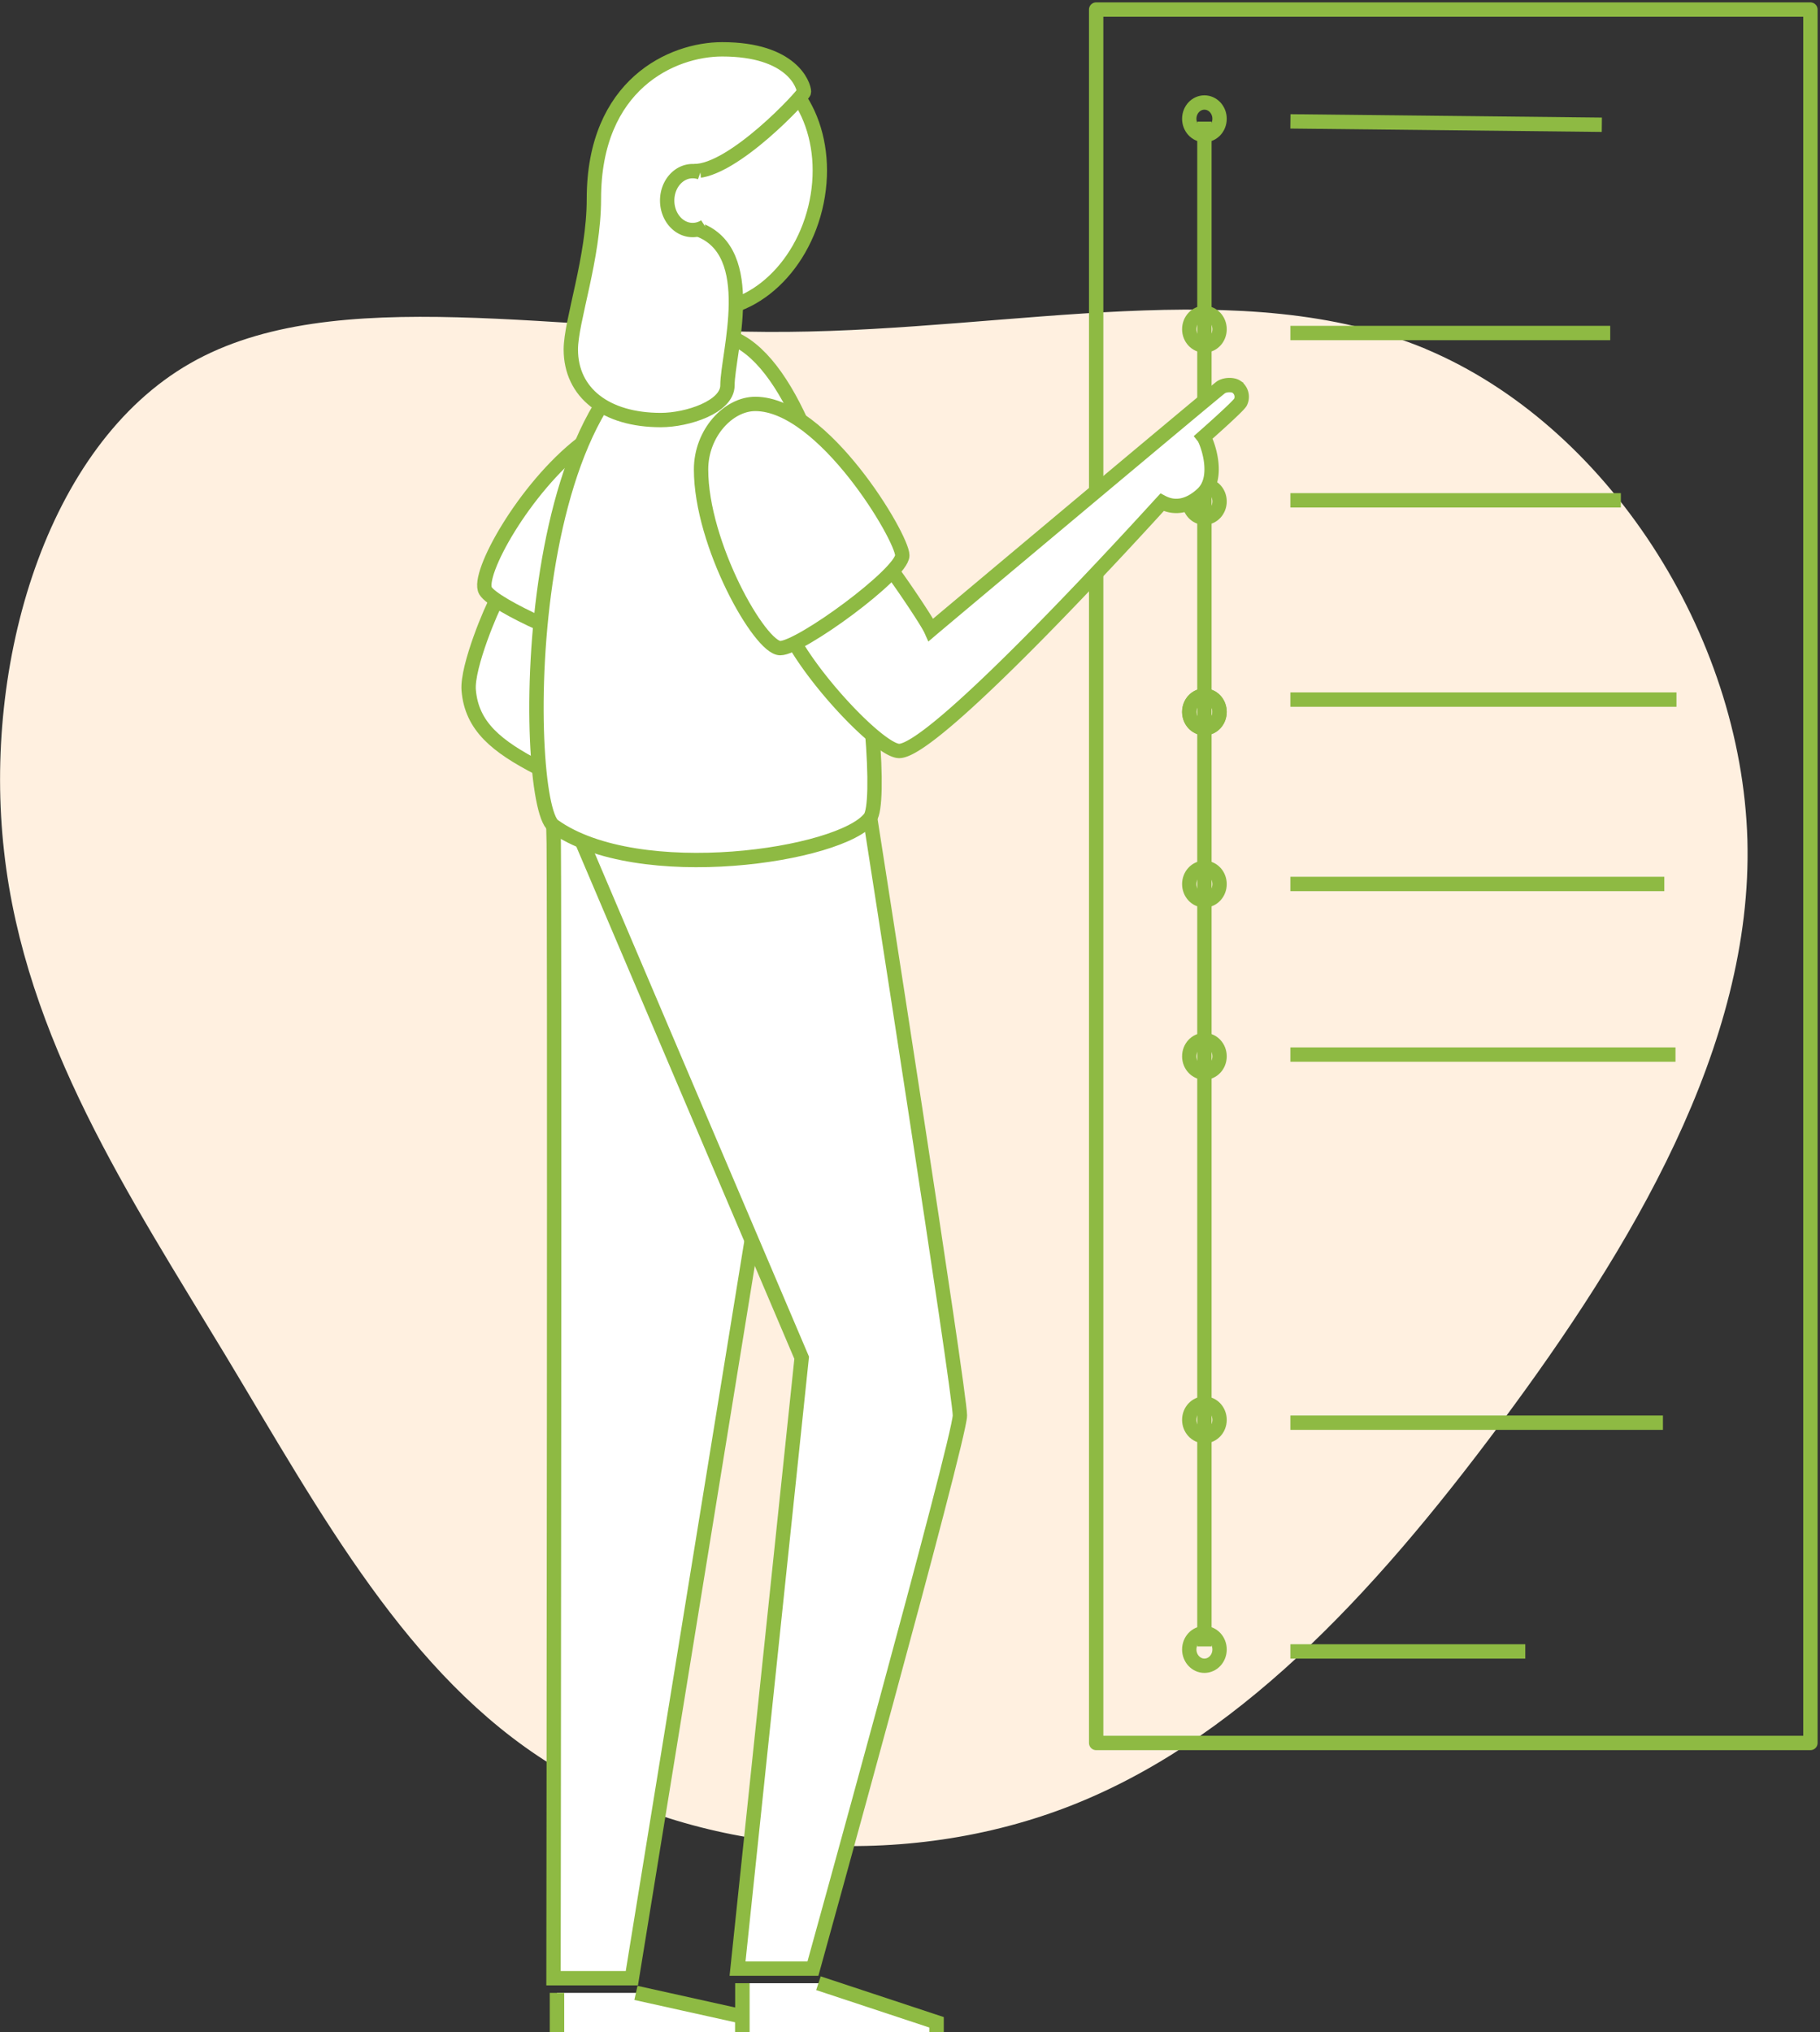 <?xml version="1.0" encoding="UTF-8" standalone="no"?>
<svg
   xmlns:dc="http://purl.org/dc/elements/1.1/"
   xmlns:cc="http://creativecommons.org/ns#"
   xmlns:rdf="http://www.w3.org/1999/02/22-rdf-syntax-ns#"
   xmlns:svg="http://www.w3.org/2000/svg"
   xmlns="http://www.w3.org/2000/svg"
   xmlns:sodipodi="http://sodipodi.sourceforge.net/DTD/sodipodi-0.dtd"
   xmlns:inkscape="http://www.inkscape.org/namespaces/inkscape"
   sodipodi:docname="timeline-inkscape.svg"
   inkscape:version="0.92.4 (5da689c313, 2019-01-14)"
   id="svg8"
   version="1.1"
   viewBox="0 0 50.338 56.201"
   height="212.412"
   width="190.253">
  <rect x="0" y="0" width="50.338" height="56.201" fill="#333333" stroke="none"/>
  <defs
     id="defs2">
    <style
       id="style1193">.cls-1{fill:#f2f2f2;}.cls-2{fill:#56cad8;}.cls-3{fill:#74d5de;}.cls-4{fill:#de8e68;}.cls-5{fill:#fcc486;}.cls-6{fill:#fed385;}.cls-7{fill:#fed892;}.cls-8{fill:#d3d3d3;}</style>
  </defs>
  <sodipodi:namedview
     inkscape:snap-global="false"
     inkscape:document-rotation="0"
     inkscape:window-maximized="1"
     inkscape:window-y="25"
     inkscape:window-x="0"
     inkscape:window-height="1001"
     inkscape:window-width="1680"
     borderlayer="true"
     units="px"
     showgrid="true"
     inkscape:current-layer="layer1"
     inkscape:document-units="px"
     inkscape:cy="110.28429"
     inkscape:cx="146.28833"
     inkscape:zoom="2.1396954"
     inkscape:pageshadow="2"
     inkscape:pageopacity="1"
     borderopacity="1.0"
     bordercolor="#666666"
     pagecolor="#ffffff"
     id="base"
     fit-margin-top="0"
     fit-margin-left="0"
     fit-margin-right="0"
     fit-margin-bottom="0" />
  <g
     style="display:inline"
     transform="translate(-5.963,-234.962)"
     id="layer1"
     inkscape:groupmode="layer"
     inkscape:label="Layer 1">
    <path
       style="fill:#fff0e0;stroke-width:0.397;stroke:none;stroke-opacity:1;stroke-miterlimit:4;stroke-dasharray:none;fill-opacity:1"
       class="cls-1"
       d="m 45.393,244.612 c 5.021,2.108 8.732,7.883 8.9,13.575 0.158,5.702 -3.229,11.31 -6.824,16.143 -3.585,4.822 -7.379,8.858 -12.044,10.63 -4.675,1.772 -10.23,1.279 -14.213,-1.195 -3.973,-2.465 -6.363,-6.92 -9.015,-11.323 -2.652,-4.392 -5.545,-8.742 -6.121,-13.931 -0.587,-5.178 1.153,-11.216 5.147,-13.501 3.994,-2.286 10.23,-0.817 16.52,-0.87 6.289,-0.052 12.621,-1.625 17.652,0.471 z"
       id="path1199"
       inkscape:connector-curvature="0" />
    <g
       id="g1342"
       style="fill:none;fill-opacity:1">
      <rect
         style="fill:none;stroke:#8eba43;stroke-width:0.397;stroke-linecap:round;stroke-linejoin:round;stroke-miterlimit:4;stroke-dasharray:none;stroke-opacity:1;fill-opacity:1"
         id="rect1270"
         width="19.755"
         height="47.94"
         x="36.281"
         y="235.226" />
      <path
         style="fill:none;stroke:#8eba43;stroke-width:0.397;stroke-linecap:butt;stroke-linejoin:miter;stroke-miterlimit:4;stroke-dasharray:none;stroke-opacity:1;fill-opacity:1"
         d="m 39.275,238.326 v 42.17"
         id="path1287"
         inkscape:connector-curvature="0" />
      <ellipse
         style="fill:none;fill-opacity:1;stroke:#8eba43;stroke-width:0.397;stroke-linecap:round;stroke-linejoin:round;stroke-miterlimit:4;stroke-dasharray:none;stroke-opacity:1"
         id="path1289"
         cx="39.275"
         cy="238.247"
         rx="0.419"
         ry="0.45" />
      <ellipse
         ry="0.45"
         rx="0.419"
         cy="244.067"
         cx="39.275"
         id="ellipse1315"
         style="fill:none;fill-opacity:1;stroke:#8eba43;stroke-width:0.397;stroke-linecap:round;stroke-linejoin:round;stroke-miterlimit:4;stroke-dasharray:none;stroke-opacity:1" />
      <ellipse
         style="fill:none;fill-opacity:1;stroke:#8eba43;stroke-width:0.397;stroke-linecap:round;stroke-linejoin:round;stroke-miterlimit:4;stroke-dasharray:none;stroke-opacity:1"
         id="ellipse1317"
         cx="39.275"
         cy="248.83"
         rx="0.419"
         ry="0.45" />
      <ellipse
         ry="0.45"
         rx="0.419"
         cy="254.651"
         cx="39.275"
         id="ellipse1319"
         style="fill:none;fill-opacity:1;stroke:#8eba43;stroke-width:0.397;stroke-linecap:round;stroke-linejoin:round;stroke-miterlimit:4;stroke-dasharray:none;stroke-opacity:1" />
      <ellipse
         style="fill:none;fill-opacity:1;stroke:#8eba43;stroke-width:0.397;stroke-linecap:round;stroke-linejoin:round;stroke-miterlimit:4;stroke-dasharray:none;stroke-opacity:1"
         id="ellipse1321"
         cx="39.275"
         cy="254.651"
         rx="0.419"
         ry="0.45" />
      <ellipse
         ry="0.45"
         rx="0.419"
         cy="259.413"
         cx="39.275"
         id="ellipse1323"
         style="fill:none;fill-opacity:1;stroke:#8eba43;stroke-width:0.397;stroke-linecap:round;stroke-linejoin:round;stroke-miterlimit:4;stroke-dasharray:none;stroke-opacity:1" />
      <ellipse
         style="fill:none;fill-opacity:1;stroke:#8eba43;stroke-width:0.397;stroke-linecap:round;stroke-linejoin:round;stroke-miterlimit:4;stroke-dasharray:none;stroke-opacity:1"
         id="ellipse1325"
         cx="39.275"
         cy="264.176"
         rx="0.419"
         ry="0.45" />
      <ellipse
         ry="0.45"
         rx="0.419"
         cy="274.23"
         cx="39.275"
         id="ellipse1327"
         style="fill:none;fill-opacity:1;stroke:#8eba43;stroke-width:0.397;stroke-linecap:round;stroke-linejoin:round;stroke-miterlimit:4;stroke-dasharray:none;stroke-opacity:1" />
      <ellipse
         style="fill:none;fill-opacity:1;stroke:#8eba43;stroke-width:0.397;stroke-linecap:round;stroke-linejoin:round;stroke-miterlimit:4;stroke-dasharray:none;stroke-opacity:1"
         id="ellipse1329"
         cx="39.275"
         cy="280.58"
         rx="0.419"
         ry="0.45" />
      <path
         id="path1344"
         d="m 41.654,238.319 8.613,0.093"
         style="fill:none;stroke:#8eba43;stroke-width:0.397;stroke-linecap:butt;stroke-linejoin:miter;stroke-miterlimit:4;stroke-dasharray:none;stroke-opacity:1;fill-opacity:1"
         inkscape:connector-curvature="0" />
      <path
         id="path1348"
         d="m 41.653,244.172 h 8.846"
         style="fill:none;stroke:#8eba43;stroke-width:0.397;stroke-linecap:butt;stroke-linejoin:miter;stroke-miterlimit:4;stroke-dasharray:none;stroke-opacity:1;fill-opacity:1"
         inkscape:connector-curvature="0" />
      <path
         id="path1350"
         d="m 41.653,248.799 h 9.14"
         style="fill:none;stroke:#8eba43;stroke-width:0.397;stroke-linecap:butt;stroke-linejoin:miter;stroke-miterlimit:4;stroke-dasharray:none;stroke-opacity:1;fill-opacity:1"
         inkscape:connector-curvature="0" />
      <path
         id="path1352"
         d="M 41.653,254.31 H 52.331"
         style="fill:none;stroke:#8eba43;stroke-width:0.397;stroke-linecap:butt;stroke-linejoin:miter;stroke-miterlimit:4;stroke-dasharray:none;stroke-opacity:1;fill-opacity:1"
         inkscape:connector-curvature="0" />
      <path
         id="path1356"
         d="M 41.653,259.409 H 51.995"
         style="fill:none;stroke:#8eba43;stroke-width:0.397;stroke-linecap:butt;stroke-linejoin:miter;stroke-miterlimit:4;stroke-dasharray:none;stroke-opacity:1;fill-opacity:1"
         inkscape:connector-curvature="0" />
      <path
         id="path1358"
         d="M 41.653,264.128 H 52.304"
         style="fill:none;stroke:#8eba43;stroke-width:0.397;stroke-linecap:butt;stroke-linejoin:miter;stroke-miterlimit:4;stroke-dasharray:none;stroke-opacity:1;fill-opacity:1"
         inkscape:connector-curvature="0" />
      <path
         id="path1360"
         d="M 41.653,274.308 H 51.957"
         style="fill:none;stroke:#8eba43;stroke-width:0.397;stroke-linecap:butt;stroke-linejoin:miter;stroke-miterlimit:4;stroke-dasharray:none;stroke-opacity:1;fill-opacity:1"
         inkscape:connector-curvature="0" />
      <path
         id="path1362"
         d="m 41.653,280.634 h 6.497"
         style="fill:none;stroke:#8eba43;stroke-width:0.397;stroke-linecap:butt;stroke-linejoin:miter;stroke-miterlimit:4;stroke-dasharray:none;stroke-opacity:1;fill-opacity:1"
         inkscape:connector-curvature="0" />
    </g>
    <path
       style="fill:#ffffff;fill-opacity:1;stroke-width:0.397;stroke:#8eba43;stroke-opacity:1;stroke-miterlimit:4;stroke-dasharray:none"
       class="cls-2"
       d="m 21.272,257.799 c 0.041,0.82 0,31.873 0,31.873 h 2.167 l 3.314,-20.407 c 0.042,-0.662 0.646,-7.976 0.646,-7.976 l -3.814,-3.918 z"
       id="path1201"
       inkscape:connector-curvature="0" />
    <path
       style="fill:#ffffff;fill-opacity:1;stroke-width:0.397;stroke:#8eba43;stroke-opacity:1;stroke-miterlimit:4;stroke-dasharray:none"
       class="cls-3"
       d="m 30.029,257.578 c 0,0 2.483,15.883 2.483,16.53 0,0.647 -4.065,15.299 -4.065,15.299 h -2.085 L 28.136,272.513 22.053,258.222"
       id="path1203"
       inkscape:connector-curvature="0" />
    <path
       style="fill:#ffffff;stroke-width:0.397;stroke:#8eba43;stroke-opacity:1;stroke-miterlimit:4;stroke-dasharray:none;fill-opacity:1"
       class="cls-4"
       d="m 19.698,251.569 c -0.113,0.164 -0.825,1.826 -0.772,2.48 0.083,1.001 0.769,1.554 1.943,2.161 0.338,0 0.698,-3.9 0.698,-3.9 l -1.056,-0.741 z"
       id="path1205"
       inkscape:connector-curvature="0" />
    <path
       style="fill:#ffffff;stroke-width:0.397;stroke:#8eba43;stroke-opacity:1;stroke-miterlimit:4;stroke-dasharray:none;fill-opacity:1"
       class="cls-5"
       d="m 22.053,247.23 c -1.581,1.222 -2.923,3.627 -2.662,4.07 0.125,0.207 0.777,0.576 1.521,0.911"
       id="path1207"
       inkscape:connector-curvature="0" />
    <ellipse
       style="fill:#ffffff;stroke-width:0.397;stroke:#8eba43;stroke-opacity:1;stroke-miterlimit:4;stroke-dasharray:none;fill-opacity:1"
       class="cls-4"
       cx="-227.072"
       cy="82.065"
       rx="3.51"
       ry="2.765"
       transform="rotate(-76.27)"
       id="ellipse1209" />
    <path
       style="fill:#ffffff;stroke-width:0.397;stroke:#8eba43;stroke-opacity:1;stroke-miterlimit:4;stroke-dasharray:none;fill-opacity:1"
       class="cls-6"
       d="m 25.651,244.197 c 3.517,0 4.954,12.613 4.377,13.382 -0.787,1.049 -6.42,1.894 -8.754,0.221 -0.898,-0.641 -1.034,-13.603 4.377,-13.603 z"
       id="path1211"
       inkscape:connector-curvature="0" />
    <polyline
       transform="matrix(0.063,0,0,0.063,8.344,235.46)"
       points="206.74 866.95 206.74 890.78 288.13 890.78 288.13 877.32 241.39 866.95"
       id="polyline1213"
       style="fill:#ffffff;stroke:#8eba43;stroke-opacity:1;stroke-width:6.347;stroke-miterlimit:4;stroke-dasharray:none;fill-opacity:1" />
    <polyline
       transform="matrix(0.063,0,0,0.063,8.344,235.46)"
       points="288.13 862.7 288.13 890.78 373.37 890.78 373.37 879.86 321.52 862.7"
       id="polyline1215"
       style="fill:#ffffff;stroke:#8eba43;stroke-opacity:1;stroke-width:6.347;stroke-miterlimit:4;stroke-dasharray:none;fill-opacity:1" />
    <path
       style="fill:#ffffff;stroke-width:0.397;stroke:#8eba43;stroke-opacity:1;stroke-miterlimit:4;stroke-dasharray:none;fill-opacity:1"
       class="cls-4"
       d="m 30.639,250.763 c 0.099,0.105 0.954,1.353 1.073,1.619 0.238,-0.203 7.889,-6.618 8.015,-6.705 0.126,-0.087 0.343,-0.079 0.428,-0.022 a 0.336,0.336 0 0 1 0.117,0.431 c -0.068,0.125 -1.019,0.962 -1.019,0.962 0.078,0.097 0.475,1.104 -0.034,1.576 -0.346,0.322 -0.738,0.429 -1.115,0.229 -0.25,0.271 -6.229,6.878 -7.272,6.878 -0.483,0 -2.139,-1.699 -2.885,-2.979"
       id="path1217"
       inkscape:connector-curvature="0" />
    <path
       style="fill:#ffffff;stroke-width:0.397;stroke:#8eba43;stroke-opacity:1;stroke-miterlimit:4;stroke-dasharray:none;fill-opacity:1"
       class="cls-7"
       d="m 25.353,247.947 c 0,2.064 1.626,4.94 2.189,4.94 0.563,0 3.377,-2.064 3.377,-2.564 0,-0.5 -2.189,-4.19 -4.065,-4.19 -0.75,0 -1.501,0.813 -1.501,1.813 z"
       id="path1219"
       inkscape:connector-curvature="0" />
    <path
       style="stroke-width:0.397;fill:#ffffff;stroke:#8eba43;stroke-opacity:1;stroke-miterlimit:4;stroke-dasharray:none;fill-opacity:1"
       d="m 25.165,239.694 c 1.078,0.008 3.035,-2.107 3.035,-2.189 0,-0.188 -0.333,-1.179 -2.263,-1.179 -1.379,0 -3.548,0.965 -3.548,4.136 0,1.633 -0.638,3.377 -0.638,4.165 0,1.197 0.965,1.952 2.489,1.952 0.736,0 1.843,-0.363 1.843,-0.958 0,-0.87 0.893,-3.699 -0.813,-4.315"
       id="path1221"
       inkscape:connector-curvature="0" />
    <path
       style="fill:#ffffff;stroke-width:0.397;stroke:#8eba43;stroke-opacity:1;stroke-miterlimit:4;stroke-dasharray:none;fill-opacity:1"
       class="cls-4"
       d="m 25.464,241.221 a 0.635,0.635 0 0 1 -0.343,0.103 c -0.39,0 -0.705,-0.365 -0.705,-0.816 0,-0.451 0.316,-0.813 0.705,-0.813 a 0.625,0.625 0 0 1 0.214,0.037"
       id="path1223"
       inkscape:connector-curvature="0" />
  </g>
  <g
     style="display:inline"
     inkscape:label="Lines"
     id="layer5"
     inkscape:groupmode="layer"
     transform="translate(-5.963,-4.108)" />
</svg>
